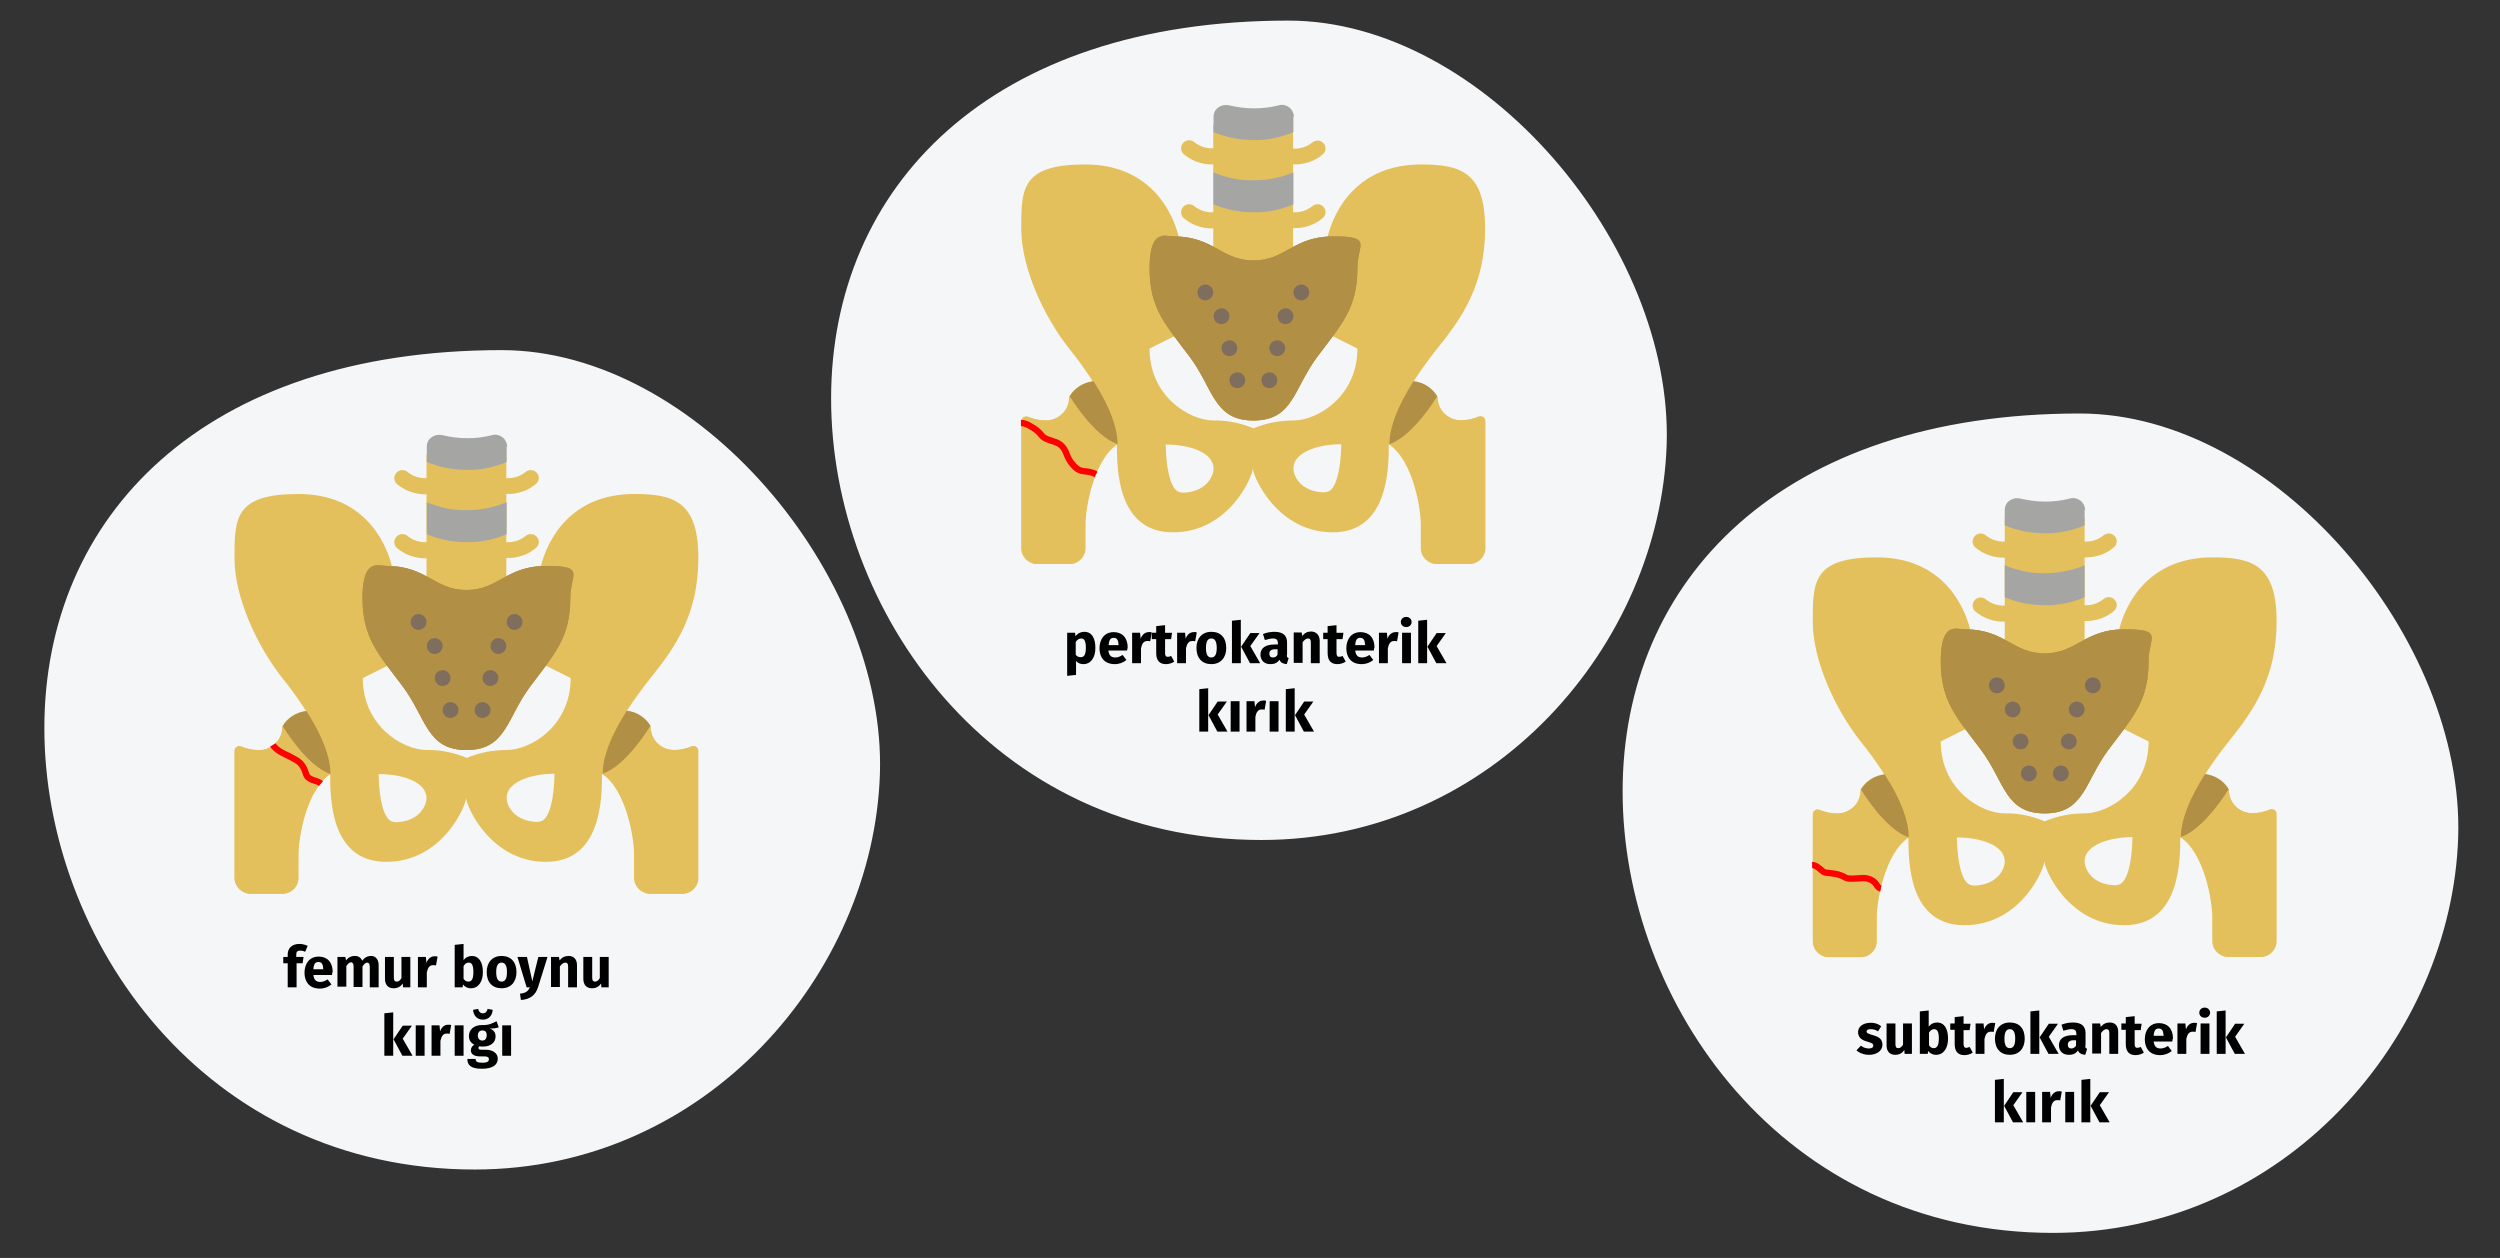 <?xml version="1.0" encoding="UTF-8"?>
<svg xmlns="http://www.w3.org/2000/svg" xmlns:xlink="http://www.w3.org/1999/xlink" version="1.0" x="0px" y="0px" viewBox="0 0 789 397" style="enable-background:new 0 0 789 397;" xml:space="preserve">
<rect x="0" y="0" width="789" height="397" fill="#333333" stroke="none"/>
<style type="text/css">
	.st0{fill:#F5F6F7;stroke:#F5F6F7;}
	.st1{fill:#E4C05C;}
	.st2{fill:#B19046;}
	.st3{fill:#A5A5A4;}
	.st4{fill:#7F6E5D;}
	.st5{fill:none;stroke:#FF0000;stroke-width:2;stroke-miterlimit:10;}
</style>
<g id="Ebene_1">
	<g id="Group-50">
		<g id="digital-abschnitt2">
			<g id="nagelpilz-risikofaktoren">
				<g id="asthma-diagnostik">
					<g id="schlafstoerungen-behandlung">
						<g id="Group">
							<g id="Group-25">
								<path id="Oval-Copy-28" class="st0" d="M398.1,264.6c73.1,0,125.3-61.8,127.4-124.3C527.5,77.8,467.9,7,406.6,7          c-94,0-143.8,52.4-143.8,118.8S313,264.6,398.1,264.6L398.1,264.6z"></path>
							</g>
						</g>
					</g>
				</g>
			</g>
		</g>
	</g>
	<g>
		<g>
			<g>
				<path class="st1" d="M414,65.2c-1.7,1.3-3.7,1.9-5.8,1.8c-1.4,0-2.5,1.1-2.5,2.5s1.1,2.5,2.5,2.5c3.4,0.1,6.8-1,9.4-3.3      c1-1,1-2.5,0-3.5S415.1,64.2,414,65.2z"></path>
				<path class="st1" d="M408.2,51.9c3.4,0.1,6.8-1,9.4-3.3c1-1,1-2.5,0-3.5s-2.5-1-3.6,0c-1.7,1.3-3.7,1.9-5.8,1.8      c-1.4,0-2.5,1.1-2.5,2.5S406.8,51.9,408.2,51.9z"></path>
				<path class="st1" d="M382.9,67c-2.1,0.1-4.1-0.5-5.8-1.8c-1-1-2.6-1-3.6,0s-1,2.6,0,3.6c2.6,2.2,5.9,3.4,9.4,3.3      c1.4,0,2.5-1.1,2.5-2.5S384.3,67.1,382.9,67L382.9,67z"></path>
				<path class="st1" d="M382.9,46.8c-2.1,0.1-4.1-0.5-5.8-1.8c-1-1-2.6-1-3.6,0s-1,2.6,0,3.6c2.6,2.2,5.9,3.4,9.4,3.3      c1.4,0,2.5-1.1,2.5-2.5S384.3,46.9,382.9,46.8L382.9,46.8z"></path>
				<path class="st1" d="M466.5,131.6c-1.7,0.7-3.5,1.1-5.3,1.1c-2,0-4-0.7-5.4-2.1c-1.4-1.4-2.2-3.4-2.2-5.4l0,0      c-1.6-2.7-4.4-4.4-7.5-4.8c2.3-3.6,4.8-7,7.5-10.4c7.9-9.8,15.1-20.2,15.1-37.9s-7.6-20.2-20.2-20.2      c-20.1,0-27.4,14.4-29.5,22.8c-3.8,0.2-7.5,1.3-10.9,3.2V39.3c-4,1.7-8.3,2.6-12.6,2.5c-4.3,0-8.6-0.8-12.6-2.5v38.6      c-3.3-1.9-7.1-3-10.9-3.2c-2.1-8.4-9.4-22.8-29.5-22.8s-20.2,7.6-20.2,20.2s7.3,28,15.1,37.9c2.7,3.3,5.2,6.8,7.5,10.4      c-3.1,0.3-5.9,2.1-7.5,4.8l0,0c0,2-0.7,4-2.2,5.4s-3.4,2.2-5.4,2.1c-1.8,0-3.6-0.4-5.3-1.1c-0.5-0.2-1.1-0.2-1.5,0.1      c-0.5,0.3-0.7,0.8-0.7,1.3v40c0,2.8,2.3,5,5,5h10.1c2.8,0,5-2.3,5-5v-7.6c0-5,2.5-20.2,10.1-25.2c0,7.6,0,27.8,17.7,27.8      s25.2-17.7,25.2-20.2c0,2.5,7.6,20.2,25.2,20.2s17.7-20.2,17.7-27.8c7.6,5,10.1,20.2,10.1,25.2v7.6c0,2.8,2.3,5,5,5h10.1      c2.8,0,5-2.3,5-5v-40c0-0.5-0.3-1-0.7-1.3c-0.5-0.3-1-0.3-1.5-0.1H466.5z M372.9,155.4c-5,0-5-15.1-5-15.1      c7.6,0,15.1,2.5,15.1,7.6c0,2.5-2.5,7.6-10.1,7.6V155.4z M418.3,155.4c-7.6,0-10.1-5-10.1-7.6c0-5,7.6-7.6,15.1-7.6      c0,0,0,15.1-5,15.1V155.4z M408.2,132.7c-4.3,0-8.6,0.8-12.6,2.5c-4-1.7-8.3-2.6-12.6-2.5c-7.6,0-20.2-7.6-20.2-22.7l7.8-3.9      c1.5,2,3.1,4.1,4.8,6.4c7.6,10.1,7.6,20.2,20.2,20.2s12.6-10.1,20.2-20.2c1.8-2.3,3.4-4.4,4.8-6.4l7.8,3.9      C428.4,125.1,415.8,132.7,408.2,132.7L408.2,132.7z"></path>
			</g>
			<path id="SVGCleanerId_0" class="st2" d="M395.6,132.7c-12.6,0-12.6-10.1-20.2-20.2s-12.6-15.1-12.6-27.8s5-10.1,7.6-10.1     c12.6,0,15.1,7.6,25.2,7.6s12.6-7.6,25.2-7.6s7.6,2.5,7.6,10.1c0,12.6-5,17.7-12.6,27.8S408.2,132.7,395.6,132.7z"></path>
			<path class="st2" d="M453.6,125.1L453.6,125.1c0,0-7.6,12.6-15.1,15.1c0-5.4,2.6-12,7.6-19.9C449.2,120.6,452,122.4,453.6,125.1z     "></path>
			<path class="st1" d="M468.8,133v40c0,2.8-2.3,5-5,5h-10.1c-2.8,0-5-2.3-5-5v-7.6c0-5-2.5-20.2-10.1-25.2     c7.6-2.5,15.1-15.1,15.1-15.1c0,2,0.7,4,2.2,5.4c1.4,1.4,3.4,2.2,5.4,2.1c1.8,0,3.6-0.4,5.3-1.1c0.5-0.2,1.1-0.2,1.5,0.1     C468.6,131.9,468.8,132.4,468.8,133L468.8,133z"></path>
			<g>
				<path class="st3" d="M408.2,54.4v10.1c-4,1.7-8.3,2.6-12.6,2.5c-4.3,0-8.6-0.8-12.6-2.5V54.4c4,1.7,8.3,2.6,12.6,2.5      C399.9,56.9,404.2,56.1,408.2,54.4z"></path>
				<path class="st3" d="M408.2,36.8v4.9c-4,1.7-8.3,2.6-12.6,2.5c-4.3,0-8.6-0.8-12.6-2.5v-4.9c0-1.1,0.5-2.2,1.5-2.9      s2.1-0.9,3.2-0.7c2.6,0.6,5.3,1,8,1s5.4-0.3,8-1c1.1-0.3,2.3,0,3.2,0.7c0.9,0.7,1.4,1.8,1.5,2.9H408.2z"></path>
			</g>
			<path id="SVGCleanerId_0-2" class="st2" d="M395.6,132.7c-12.6,0-12.6-10.1-20.2-20.2s-12.6-15.1-12.6-27.8s5-10.1,7.6-10.1     c12.6,0,15.1,7.6,25.2,7.6s12.6-7.6,25.2-7.6s7.6,2.5,7.6,10.1c0,12.6-5,17.7-12.6,27.8S408.2,132.7,395.6,132.7z"></path>
			<path class="st2" d="M352.7,140.2c-7.6-2.5-15.1-15.1-15.1-15.1l0,0c1.6-2.7,4.4-4.4,7.5-4.8     C350.2,128.2,352.7,134.9,352.7,140.2z"></path>
			<path class="st1" d="M352.7,140.2c-7.6,5-10.1,20.2-10.1,25.2v7.6c0,2.8-2.3,5-5,5h-10.1c-2.8,0-5-2.3-5-5v-40     c0-0.5,0.3-1,0.7-1.3c0.5-0.3,1-0.3,1.5-0.1c1.7,0.7,3.5,1.1,5.3,1.1c2,0,4-0.7,5.4-2.1c1.4-1.4,2.2-3.4,2.2-5.4     C337.6,125.2,345.2,137.8,352.7,140.2L352.7,140.2z"></path>
			<g>
				<circle class="st4" cx="380.4" cy="92.3" r="2.5"></circle>
				<circle class="st4" cx="385.5" cy="99.8" r="2.5"></circle>
				<circle class="st4" cx="388" cy="109.9" r="2.5"></circle>
				<circle class="st4" cx="390.5" cy="120" r="2.5"></circle>
				<circle class="st4" cx="410.7" cy="92.3" r="2.5"></circle>
				<circle class="st4" cx="405.7" cy="99.8" r="2.5"></circle>
				<circle class="st4" cx="403.1" cy="109.9" r="2.5"></circle>
				<circle class="st4" cx="400.6" cy="120" r="2.5"></circle>
			</g>
		</g>
		<path class="st5" d="M322.2,133.5c1.7,0,2.9,1,3.8,1.5c1.9,1.1,2.3,2,3,2.7c1.3,1.3,4,1.4,5.6,2.6c2.5,2.1,1.5,3.7,4.2,6.6    s3.6,1,7.1,2.8"></path>
	</g>
	<g id="Group-50-2">
		<g id="digital-abschnitt2-2">
			<g id="nagelpilz-risikofaktoren-2">
				<g id="asthma-diagnostik-2">
					<g id="schlafstoerungen-behandlung-2">
						<g id="Group-2">
							<g id="Group-25-2">
								<path id="Oval-Copy-28-2" class="st0" d="M647.9,388.6c73.1,0,125.3-61.8,127.4-124.3c2-62.5-57.6-133.3-118.9-133.3          c-94,0-143.8,52.4-143.8,118.8S562.8,388.6,647.9,388.6L647.9,388.6z"></path>
							</g>
						</g>
					</g>
				</g>
			</g>
		</g>
	</g>
	<g>
		<g>
			<g>
				<path class="st1" d="M663.7,189.2c-1.7,1.3-3.7,1.9-5.8,1.8c-1.4,0-2.5,1.1-2.5,2.5s1.1,2.5,2.5,2.5c3.4,0.1,6.8-1,9.4-3.3      c1-1,1-2.5,0-3.5S664.8,188.2,663.7,189.2L663.7,189.2z"></path>
				<path class="st1" d="M657.9,175.9c3.4,0.1,6.8-1,9.4-3.3c1-1,1-2.5,0-3.5s-2.5-1-3.6,0c-1.7,1.3-3.7,1.9-5.8,1.8      c-1.4,0-2.5,1.1-2.5,2.5S656.5,175.9,657.9,175.9L657.9,175.9z"></path>
				<path class="st1" d="M632.7,191.1c-2.1,0.1-4.1-0.5-5.8-1.8c-1-1-2.6-1-3.6,0s-1,2.6,0,3.6c2.6,2.2,5.9,3.4,9.4,3.3      c1.4,0,2.5-1.1,2.5-2.5s-1.1-2.5-2.5-2.5L632.7,191.1z"></path>
				<path class="st1" d="M632.7,170.9c-2.1,0.1-4.1-0.5-5.8-1.8c-1-1-2.6-1-3.6,0s-1,2.6,0,3.6c2.6,2.2,5.9,3.4,9.4,3.3      c1.4,0,2.5-1.1,2.5-2.5s-1.1-2.5-2.5-2.5L632.7,170.9z"></path>
				<path class="st1" d="M716.3,255.6c-1.7,0.7-3.5,1.1-5.3,1.1c-2,0-4-0.7-5.4-2.1s-2.2-3.4-2.2-5.4l0,0c-1.6-2.7-4.4-4.4-7.5-4.8      c2.3-3.6,4.8-7,7.5-10.4c7.9-9.8,15.1-20.2,15.1-37.9s-7.6-20.2-20.2-20.2c-20.1,0-27.4,14.4-29.5,22.8      c-3.8,0.2-7.5,1.3-10.9,3.2v-38.6c-4,1.7-8.3,2.6-12.6,2.5c-4.3,0-8.6-0.8-12.6-2.5v38.6c-3.3-1.9-7.1-3-10.9-3.2      c-2.1-8.4-9.4-22.8-29.5-22.8s-20.2,7.6-20.2,20.2s7.3,28,15.1,37.9c2.7,3.3,5.2,6.8,7.5,10.4c-3.1,0.3-5.9,2.1-7.5,4.8l0,0      c0,2-0.7,4-2.2,5.4c-1.5,1.4-3.4,2.2-5.4,2.1c-1.8,0-3.6-0.4-5.3-1.1c-0.5-0.2-1.1-0.2-1.5,0.1c-0.5,0.3-0.7,0.8-0.7,1.3v40      c0,2.8,2.3,5,5,5h10.1c2.8,0,5-2.3,5-5v-7.6c0-5,2.5-20.2,10.1-25.2c0,7.6,0,27.8,17.7,27.8s25.2-17.7,25.2-20.2      c0,2.5,7.6,20.2,25.2,20.2s17.7-20.2,17.7-27.8c7.6,5,10.1,20.2,10.1,25.2v7.6c0,2.8,2.3,5,5,5h10.1c2.8,0,5-2.3,5-5v-40      c0-0.5-0.3-1-0.7-1.3c-0.5-0.3-1-0.3-1.5-0.1L716.3,255.6z M622.6,279.4c-5,0-5-15.1-5-15.1c7.6,0,15.1,2.5,15.1,7.6      c0,2.5-2.5,7.6-10.1,7.6V279.4z M668,279.4c-7.6,0-10.1-5-10.1-7.6c0-5,7.6-7.6,15.1-7.6c0,0,0,15.1-5,15.1V279.4z M657.9,256.7      c-4.3,0-8.6,0.8-12.6,2.5c-4-1.7-8.3-2.6-12.6-2.5c-7.6,0-20.2-7.6-20.2-22.7l7.8-3.9c1.5,2,3.1,4.1,4.8,6.4      c7.6,10.1,7.6,20.2,20.2,20.2s12.6-10.1,20.2-20.2c1.8-2.3,3.4-4.4,4.8-6.4l7.8,3.9C678.1,249.1,665.5,256.7,657.9,256.7z"></path>
			</g>
			<path id="SVGCleanerId_0-3" class="st2" d="M645.3,256.7c-12.6,0-12.6-10.1-20.2-20.2c-7.6-10.1-12.6-15.1-12.6-27.8     s5-10.1,7.6-10.1c12.6,0,15.1,7.6,25.2,7.6s12.6-7.6,25.2-7.6s7.6,2.5,7.6,10.1c0,12.6-5,17.7-12.6,27.8S657.9,256.7,645.3,256.7     z"></path>
			<path class="st2" d="M703.4,249.1L703.4,249.1c0,0-7.6,12.6-15.1,15.1c0-5.4,2.6-12,7.6-19.9C699,244.6,701.8,246.4,703.4,249.1     L703.4,249.1z"></path>
			<path class="st1" d="M718.5,257v40c0,2.8-2.3,5-5,5h-10.1c-2.8,0-5-2.3-5-5v-7.6c0-5-2.5-20.2-10.1-25.2     c7.6-2.5,15.1-15.1,15.1-15.1c0,2,0.7,4,2.2,5.4c1.4,1.4,3.4,2.2,5.4,2.1c1.8,0,3.6-0.4,5.3-1.1c0.5-0.2,1.1-0.2,1.5,0.1     c0.5,0.3,0.7,0.8,0.7,1.3L718.5,257z"></path>
			<g>
				<path class="st3" d="M657.9,178.4v10.1c-4,1.7-8.3,2.6-12.6,2.5c-4.3,0-8.6-0.8-12.6-2.5v-10.1c4,1.7,8.3,2.6,12.6,2.5      C649.6,180.9,653.9,180.1,657.9,178.4z"></path>
				<path class="st3" d="M657.9,160.9v4.9c-4,1.7-8.3,2.6-12.6,2.5c-4.3,0-8.6-0.8-12.6-2.5v-4.9c0-1.1,0.5-2.2,1.5-2.9      s2.1-0.9,3.2-0.7c2.6,0.6,5.3,1,8,1s5.4-0.3,8-1c1.1-0.3,2.3,0,3.2,0.7s1.4,1.8,1.5,2.9H657.9z"></path>
			</g>
			<path id="SVGCleanerId_0-4" class="st2" d="M645.3,256.7c-12.6,0-12.6-10.1-20.2-20.2c-7.6-10.1-12.6-15.1-12.6-27.8     s5-10.1,7.6-10.1c12.6,0,15.1,7.6,25.2,7.6s12.6-7.6,25.2-7.6s7.6,2.5,7.6,10.1c0,12.6-5,17.7-12.6,27.8S657.9,256.7,645.3,256.7     z"></path>
			<path class="st2" d="M602.4,264.3c-7.6-2.5-15.1-15.1-15.1-15.1l0,0c1.6-2.7,4.4-4.4,7.5-4.8C599.9,252.3,602.4,259,602.4,264.3z     "></path>
			<path class="st1" d="M602.4,264.3c-7.6,5-10.1,20.2-10.1,25.2v7.6c0,2.8-2.3,5-5,5h-10.1c-2.8,0-5-2.3-5-5v-40     c0-0.5,0.3-1,0.7-1.3c0.5-0.3,1-0.3,1.5-0.1c1.7,0.7,3.5,1.1,5.3,1.1c2,0,4-0.7,5.4-2.1s2.2-3.4,2.2-5.4c0,0,7.6,12.6,15.1,15.1     L602.4,264.3z"></path>
			<g>
				<circle class="st4" cx="630.2" cy="216.3" r="2.5"></circle>
				<circle class="st4" cx="635.2" cy="223.9" r="2.5"></circle>
				<circle class="st4" cx="637.7" cy="234" r="2.5"></circle>
				<circle class="st4" cx="640.3" cy="244.1" r="2.5"></circle>
				<circle class="st4" cx="660.5" cy="216.3" r="2.5"></circle>
				<circle class="st4" cx="655.4" cy="223.9" r="2.5"></circle>
				<circle class="st4" cx="652.9" cy="234" r="2.5"></circle>
				<circle class="st4" cx="650.4" cy="244.1" r="2.5"></circle>
			</g>
		</g>
		<path class="st5" d="M571.9,273c1.8,0,3.2,2.3,4.2,2.4c2.2,0.2,4.4,0.4,6.2,1.5c1.6,1,5.3-0.2,7.2,0.4c3.1,0.9,2.5,2.8,4.1,3.1"></path>
	</g>
	<g id="Group-50-3">
		<g id="digital-abschnitt2-3">
			<g id="nagelpilz-risikofaktoren-3">
				<g id="asthma-diagnostik-3">
					<g id="schlafstoerungen-behandlung-3">
						<g id="Group-3">
							<g id="Group-25-3">
								<path id="Oval-Copy-28-3" class="st0" d="M149.8,368.6c73.1,0,125.3-61.8,127.4-124.3c2-62.5-57.6-133.3-118.9-133.3          c-94,0-143.8,52.4-143.8,118.8S64.7,368.6,149.8,368.6L149.8,368.6z"></path>
							</g>
						</g>
					</g>
				</g>
			</g>
		</g>
	</g>
	<g>
		<g>
			<g>
				<path class="st1" d="M165.7,169.3c-1.7,1.3-3.7,1.9-5.8,1.8c-1.4,0-2.5,1.1-2.5,2.5s1.1,2.5,2.5,2.5c3.4,0.1,6.8-1,9.4-3.3      c1-1,1-2.5,0-3.5S166.8,168.3,165.7,169.3L165.7,169.3z"></path>
				<path class="st1" d="M159.9,155.9c3.4,0.1,6.8-1,9.4-3.3c1-1,1-2.5,0-3.5s-2.5-1-3.6,0c-1.7,1.3-3.7,1.9-5.8,1.8      c-1.4,0-2.5,1.1-2.5,2.5S158.5,155.9,159.9,155.9L159.9,155.9z"></path>
				<path class="st1" d="M134.6,171.1c-2.1,0.1-4.1-0.5-5.8-1.8c-1-1-2.6-1-3.6,0s-1,2.6,0,3.6c2.6,2.2,5.9,3.4,9.4,3.3      c1.4,0,2.5-1.1,2.5-2.5s-1.1-2.5-2.5-2.5V171.1z"></path>
				<path class="st1" d="M134.6,150.9c-2.1,0.1-4.1-0.5-5.8-1.8c-1-1-2.6-1-3.6,0s-1,2.6,0,3.6c2.6,2.2,5.9,3.4,9.4,3.3      c1.4,0,2.5-1.1,2.5-2.5s-1.1-2.5-2.5-2.5V150.9z"></path>
				<path class="st1" d="M218.2,235.6c-1.7,0.7-3.5,1.1-5.3,1.1c-2,0-4-0.7-5.4-2.1c-1.4-1.4-2.2-3.4-2.2-5.4l0,0      c-1.6-2.7-4.4-4.4-7.5-4.8c2.3-3.6,4.8-7,7.5-10.4c7.9-9.8,15.1-20.2,15.1-37.9s-7.6-20.2-20.2-20.2      c-20.1,0-27.4,14.4-29.5,22.8c-3.8,0.2-7.5,1.3-10.9,3.2v-38.6c-4,1.7-8.3,2.6-12.6,2.5c-4.3,0-8.6-0.8-12.6-2.5v38.6      c-3.3-1.9-7.1-3-10.9-3.2c-2.1-8.4-9.4-22.8-29.5-22.8S74,163.5,74,176.1s7.3,28,15.1,37.9c2.7,3.3,5.2,6.8,7.5,10.4      c-3.1,0.3-5.9,2.1-7.5,4.8l0,0c0,2-0.7,4-2.2,5.4s-3.4,2.2-5.4,2.1c-1.8,0-3.6-0.4-5.3-1.1c-0.5-0.2-1.1-0.2-1.5,0.1      c-0.5,0.3-0.7,0.8-0.7,1.3v40c0,2.8,2.3,5,5,5h10.1c2.8,0,5-2.3,5-5v-7.6c0-5,2.5-20.2,10.1-25.2c0,7.6,0,27.8,17.7,27.8      s25.2-17.7,25.2-20.2c0,2.5,7.6,20.2,25.2,20.2s17.7-20.2,17.7-27.8c7.6,5,10.1,20.2,10.1,25.2v7.6c0,2.8,2.3,5,5,5h10.1      c2.8,0,5-2.3,5-5v-40c0-0.5-0.3-1-0.7-1.3c-0.5-0.3-1-0.3-1.5-0.1L218.2,235.6z M124.5,259.4c-5,0-5-15.1-5-15.1      c7.6,0,15.1,2.5,15.1,7.6c0,2.5-2.5,7.6-10.1,7.6L124.5,259.4z M170,259.4c-7.6,0-10.1-5-10.1-7.6c0-5,7.6-7.6,15.1-7.6      c0,0,0,15.1-5,15.1V259.4z M159.9,236.7c-4.3,0-8.6,0.8-12.6,2.5c-4-1.7-8.3-2.6-12.6-2.5c-7.6,0-20.2-7.6-20.2-22.7l7.8-3.9      c1.5,2,3.1,4.1,4.8,6.4c7.6,10.1,7.6,20.2,20.2,20.2s12.6-10.1,20.2-20.2c1.8-2.3,3.4-4.4,4.8-6.4l7.8,3.9      C180.1,229.1,167.5,236.7,159.9,236.7z"></path>
			</g>
			<path id="SVGCleanerId_0-5" class="st2" d="M147.2,236.7c-12.6,0-12.6-10.1-20.2-20.2s-12.6-15.1-12.6-27.8s5-10.1,7.6-10.1     c12.6,0,15.1,7.6,25.2,7.6s12.6-7.6,25.2-7.6s7.6,2.5,7.6,10.1c0,12.6-5,17.7-12.6,27.8S159.8,236.7,147.2,236.7z"></path>
			<path class="st2" d="M205.3,229.1L205.3,229.1c0,0-7.6,12.6-15.1,15.1c0-5.4,2.6-12,7.6-19.9     C200.9,224.6,203.7,226.4,205.3,229.1L205.3,229.1z"></path>
			<path class="st1" d="M220.4,237.1v40c0,2.8-2.3,5-5,5h-10.1c-2.8,0-5-2.3-5-5v-7.6c0-5-2.5-20.2-10.1-25.2     c7.6-2.5,15.1-15.1,15.1-15.1c0,2,0.7,4,2.2,5.4c1.4,1.4,3.4,2.2,5.4,2.1c1.8,0,3.6-0.4,5.3-1.1c0.5-0.2,1.1-0.2,1.5,0.1     c0.5,0.3,0.7,0.8,0.7,1.3L220.4,237.1z"></path>
			<g>
				<path class="st3" d="M159.9,158.5v10.1c-4,1.7-8.3,2.6-12.6,2.5c-4.3,0-8.6-0.8-12.6-2.5v-10.1c4,1.7,8.3,2.6,12.6,2.5      C151.6,161,155.9,160.2,159.9,158.5z"></path>
				<path class="st3" d="M159.9,140.9v4.9c-4,1.7-8.3,2.6-12.6,2.5c-4.3,0-8.6-0.8-12.6-2.5v-4.9c0-1.1,0.5-2.2,1.5-2.9      s2.1-0.9,3.2-0.7c2.6,0.6,5.3,1,8,1s5.4-0.3,8-1c1.1-0.3,2.3,0,3.2,0.7s1.4,1.8,1.5,2.9H159.9z"></path>
			</g>
			<path id="SVGCleanerId_0-6" class="st2" d="M147.2,236.7c-12.6,0-12.6-10.1-20.2-20.2s-12.6-15.1-12.6-27.8s5-10.1,7.6-10.1     c12.6,0,15.1,7.6,25.2,7.6s12.6-7.6,25.2-7.6s7.6,2.5,7.6,10.1c0,12.6-5,17.7-12.6,27.8S159.8,236.7,147.2,236.7z"></path>
			<path class="st2" d="M104.3,244.3c-7.6-2.5-15.1-15.1-15.1-15.1l0,0c1.6-2.7,4.4-4.4,7.5-4.8C101.8,232.3,104.3,239,104.3,244.3     L104.3,244.3z"></path>
			<path class="st1" d="M104.3,244.3c-7.6,5-10.1,20.2-10.1,25.2v7.6c0,2.8-2.3,5-5,5H79.1c-2.8,0-5-2.3-5-5v-40     c0-0.5,0.3-1,0.7-1.3c0.5-0.3,1-0.3,1.5-0.1c1.7,0.7,3.5,1.1,5.3,1.1c2,0,4-0.7,5.4-2.1c1.4-1.4,2.2-3.4,2.2-5.4     c0,0,7.6,12.6,15.1,15.1V244.3z"></path>
			<g>
				<circle class="st4" cx="132.1" cy="196.3" r="2.5"></circle>
				<circle class="st4" cx="137.2" cy="203.9" r="2.5"></circle>
				<circle class="st4" cx="139.7" cy="214" r="2.5"></circle>
				<circle class="st4" cx="142.2" cy="224.1" r="2.5"></circle>
				<circle class="st4" cx="162.4" cy="196.3" r="2.5"></circle>
				<circle class="st4" cx="157.3" cy="203.9" r="2.5"></circle>
				<circle class="st4" cx="154.8" cy="214" r="2.5"></circle>
				<circle class="st4" cx="152.3" cy="224.1" r="2.5"></circle>
			</g>
		</g>
		<path class="st5" d="M86.1,235.1c0.5,0.8,1.5,1.6,2.3,2.1c1.9,1.1,2.5,1.2,3.3,1.7s2.8,1.2,3.8,2.9c1.4,2.2,0.7,2.9,2.1,3.8    s2.6,0.8,3.7,1.7"></path>
	</g>
</g>
<g id="Text">
	<g>
		<path d="M93.5,301.3v0.7h2.3l-0.3,2h-1.9v7.6h-2.8V304h-1.4v-2h1.4v-0.8c0-1.8,1.2-3.3,3.7-3.3c1,0,1.9,0.3,2.6,0.6l-0.8,1.9    c-0.5-0.3-1.1-0.4-1.5-0.4C93.8,300,93.5,300.4,93.5,301.3z"></path>
		<path d="M104.8,307.7h-5.9c0.2,1.7,1,2.2,2.2,2.2c0.8,0,1.5-0.3,2.3-0.8l1.2,1.6c-1,0.8-2.2,1.3-3.7,1.3c-3.2,0-4.8-2.1-4.8-5    c0-2.9,1.6-5.1,4.5-5.1c2.7,0,4.4,1.8,4.4,4.9C104.8,306.9,104.8,307.4,104.8,307.7z M102,305.8c0-1.3-0.4-2.2-1.5-2.2    c-1,0-1.5,0.6-1.6,2.3h3.2V305.8z"></path>
		<path d="M119.5,304.6v7h-2.8v-6.5c0-1-0.4-1.3-0.8-1.3c-0.6,0-1,0.5-1.5,1.2v6.5h-2.8v-6.5c0-1-0.4-1.3-0.8-1.3    c-0.6,0-1,0.5-1.5,1.2v6.5h-2.8V302h2.5l0.2,1.1c0.7-0.9,1.6-1.4,2.8-1.4c1.1,0,1.9,0.5,2.3,1.5c0.8-1,1.6-1.5,2.9-1.5    C118.5,301.7,119.5,302.8,119.5,304.6z"></path>
		<path d="M129.7,311.6h-2.5l-0.1-1.2c-0.7,1-1.6,1.5-2.9,1.5c-1.8,0-2.7-1.2-2.7-3V302h2.8v6.5c0,1,0.3,1.3,0.9,1.3    s1.1-0.4,1.5-1.1V302h2.8V311.6z"></path>
		<path d="M138.1,301.9l-0.5,2.8c-0.3-0.1-0.5-0.1-0.9-0.1c-1.2,0-1.7,0.9-2,2.3v4.7h-2.8V302h2.5l0.2,1.9c0.4-1.3,1.4-2.1,2.5-2.1    C137.5,301.8,137.8,301.8,138.1,301.9z"></path>
		<path d="M152.4,306.8c0,3-1.4,5.1-3.8,5.1c-1.1,0-1.9-0.5-2.5-1.2l-0.1,0.9h-2.5v-13.4l2.8-0.3v5.1c0.6-0.8,1.5-1.3,2.6-1.3    C151.1,301.7,152.4,303.6,152.4,306.8z M149.4,306.8c0-2.4-0.6-3-1.5-3c-0.6,0-1.2,0.4-1.6,1.1v4c0.4,0.6,0.9,0.9,1.5,0.9    C148.8,309.8,149.4,309.1,149.4,306.8z"></path>
		<path d="M163,306.8c0,3.1-1.8,5.1-4.7,5.1c-2.9,0-4.7-1.9-4.7-5.1c0-3.1,1.8-5.1,4.7-5.1S163,303.6,163,306.8z M156.6,306.8    c0,2.1,0.6,3,1.7,3s1.7-0.9,1.7-3c0-2.1-0.6-3-1.7-3S156.6,304.7,156.6,306.8z"></path>
		<path d="M169.8,311.6c-0.8,2.4-2.4,3.8-5.4,4l-0.3-2c1.9-0.2,2.6-0.8,3.1-2h-1l-2.9-9.6h3l1.7,7.7l1.9-7.7h2.9L169.8,311.6z"></path>
		<path d="M182.1,304.6v7h-2.8v-6.5c0-1-0.3-1.3-0.9-1.3c-0.6,0-1.2,0.5-1.7,1.2v6.5h-2.8V302h2.5l0.2,1.1c0.8-1,1.7-1.4,2.9-1.4    C181.1,301.7,182.1,302.8,182.1,304.6z"></path>
		<path d="M192.3,311.6h-2.5l-0.1-1.2c-0.7,1-1.6,1.5-2.9,1.5c-1.8,0-2.7-1.2-2.7-3V302h2.8v6.5c0,1,0.3,1.3,0.9,1.3    c0.6,0,1.1-0.4,1.5-1.1V302h2.8V311.6z"></path>
		<path d="M124.1,333.2h-2.8v-13.4l2.8-0.3V333.2z M127.1,327.8l3.1,5.4H127l-2.8-5.2l2.9-4.3h2.9L127.1,327.8z"></path>
		<path d="M134,333.2h-2.8v-9.6h2.8V333.2z"></path>
		<path d="M142.4,323.5l-0.5,2.8c-0.3-0.1-0.5-0.1-0.9-0.1c-1.2,0-1.7,0.9-2,2.3v4.7h-2.8v-9.6h2.5l0.2,1.9c0.4-1.3,1.4-2.1,2.5-2.1    C141.8,323.4,142.1,323.4,142.4,323.5z"></path>
		<path d="M146.3,333.2h-2.8v-9.6h2.8V333.2z"></path>
		<path d="M157.4,324.2c-0.7,0.3-1.5,0.4-2.8,0.4c1.2,0.5,1.8,1.2,1.8,2.5c0,1.9-1.5,3.2-4,3.2c-0.4,0-0.8,0-1.1-0.1    c-0.2,0.1-0.3,0.3-0.3,0.5c0,0.3,0.1,0.6,1,0.6h1.4c2.2,0,3.7,1.2,3.7,2.8c0,2-1.7,3.2-5,3.2c-3.6,0-4.6-1.2-4.6-3.1h2.6    c0,0.8,0.4,1.2,2.1,1.2c1.7,0,2.1-0.5,2.1-1.1c0-0.6-0.4-0.9-1.4-0.9h-1.4c-2.1,0-2.9-0.9-2.9-1.9c0-0.7,0.4-1.4,1.1-1.8    c-1.2-0.6-1.7-1.5-1.7-2.7c0-2.2,1.7-3.5,4.2-3.5c2.1,0.1,3.3-0.6,4.5-1.2L157.4,324.2z M149.3,318.7l1.6-0.3    c0.2,0.9,0.7,1.4,1.5,1.4s1.3-0.5,1.5-1.4l1.6,0.3c-0.1,1.7-1.2,3.1-3.1,3.1S149.4,320.4,149.3,318.7z M150.8,326.8    c0,1,0.6,1.6,1.4,1.6c0.9,0,1.4-0.6,1.4-1.7c0-1.1-0.5-1.5-1.4-1.5C151.4,325.2,150.8,325.8,150.8,326.8z"></path>
		<path d="M161.3,333.2h-2.8v-9.6h2.8V333.2z"></path>
	</g>
	<g>
		<path d="M345.7,204.5c0,3-1.4,5.1-3.8,5.1c-0.9,0-1.7-0.3-2.3-1v4.4l-2.8,0.3v-13.6h2.5l0.1,1.1c0.8-1,1.8-1.4,2.8-1.4    C344.6,199.4,345.7,201.4,345.7,204.5z M342.7,204.5c0-2.4-0.6-3-1.5-3c-0.7,0-1.2,0.4-1.7,1.1v4c0.4,0.6,0.9,0.8,1.5,0.8    C342.1,207.5,342.7,206.6,342.7,204.5z"></path>
		<path d="M355.7,205.3h-5.9c0.2,1.7,1,2.2,2.2,2.2c0.8,0,1.5-0.3,2.3-0.8l1.2,1.6c-1,0.8-2.2,1.3-3.7,1.3c-3.2,0-4.8-2.1-4.8-5    c0-2.9,1.6-5.1,4.5-5.1c2.7,0,4.4,1.8,4.4,4.9C355.8,204.6,355.8,205,355.7,205.3z M353,203.5c0-1.3-0.4-2.2-1.5-2.2    c-1,0-1.5,0.6-1.6,2.3h3.2V203.5z"></path>
		<path d="M363.5,199.6l-0.5,2.8c-0.3-0.1-0.5-0.1-0.9-0.1c-1.2,0-1.7,0.9-2,2.3v4.7h-2.8v-9.6h2.5l0.2,1.9c0.4-1.3,1.4-2.1,2.5-2.1    C362.9,199.4,363.2,199.5,363.5,199.6z"></path>
		<path d="M370.6,208.8c-0.7,0.5-1.7,0.8-2.6,0.8c-2.1,0-3.1-1.2-3.1-3.5v-4.4h-1.4v-2h1.4v-2.1l2.8-0.3v2.4h2.2l-0.3,2h-1.9v4.4    c0,0.9,0.3,1.2,0.9,1.2c0.3,0,0.6-0.1,1-0.3L370.6,208.8z"></path>
		<path d="M377.7,199.6l-0.5,2.8c-0.3-0.1-0.5-0.1-0.9-0.1c-1.2,0-1.7,0.9-2,2.3v4.7h-2.8v-9.6h2.5l0.2,1.9c0.4-1.3,1.4-2.1,2.5-2.1    C377.1,199.4,377.4,199.5,377.7,199.6z"></path>
		<path d="M387,204.5c0,3.1-1.8,5.1-4.7,5.1c-2.9,0-4.7-1.9-4.7-5.1c0-3.1,1.8-5.1,4.7-5.1C385.3,199.4,387,201.3,387,204.5z     M380.6,204.5c0,2.1,0.6,3,1.7,3s1.7-0.9,1.7-3c0-2.1-0.6-3-1.7-3S380.6,202.4,380.6,204.5z"></path>
		<path d="M391.6,209.3h-2.8v-13.4l2.8-0.3V209.3z M394.6,203.9l3.1,5.4h-3.2l-2.8-5.2l2.9-4.3h2.9L394.6,203.9z"></path>
		<path d="M406.7,207.7l-0.6,1.9c-1.1-0.1-1.9-0.4-2.3-1.4c-0.7,1.1-1.7,1.4-2.9,1.4c-1.9,0-3.1-1.2-3.1-3c0-2.1,1.6-3.2,4.5-3.2h1    v-0.4c0-1.1-0.5-1.5-1.6-1.5c-0.6,0-1.5,0.2-2.5,0.5l-0.6-1.9c1.2-0.5,2.5-0.7,3.6-0.7c2.8,0,4,1.2,4,3.4v3.7    C406,207.2,406.2,207.5,406.7,207.7z M403.2,206.6v-1.7h-0.7c-1.3,0-1.9,0.5-1.9,1.4c0,0.8,0.4,1.2,1.1,1.2    C402.4,207.5,402.9,207.2,403.2,206.6z"></path>
		<path d="M416.5,202.3v7h-2.8v-6.5c0-1-0.3-1.3-0.9-1.3c-0.6,0-1.2,0.5-1.7,1.2v6.5h-2.8v-9.6h2.5l0.2,1.1c0.8-1,1.7-1.4,2.9-1.4    C415.5,199.4,416.5,200.5,416.5,202.3z"></path>
		<path d="M424.7,208.8c-0.7,0.5-1.7,0.8-2.6,0.8c-2.1,0-3.1-1.2-3.1-3.5v-4.4h-1.4v-2h1.4v-2.1l2.8-0.3v2.4h2.2l-0.3,2h-1.9v4.4    c0,0.9,0.3,1.2,0.9,1.2c0.3,0,0.6-0.1,1-0.3L424.7,208.8z"></path>
		<path d="M433.6,205.3h-5.9c0.2,1.7,1,2.2,2.2,2.2c0.8,0,1.5-0.3,2.3-0.8l1.2,1.6c-1,0.8-2.2,1.3-3.7,1.3c-3.2,0-4.8-2.1-4.8-5    c0-2.9,1.6-5.1,4.5-5.1c2.7,0,4.4,1.8,4.4,4.9C433.6,204.6,433.6,205,433.6,205.3z M430.8,203.5c0-1.3-0.4-2.2-1.5-2.2    c-1,0-1.5,0.6-1.6,2.3h3.2V203.5z"></path>
		<path d="M441.4,199.6l-0.5,2.8c-0.3-0.1-0.5-0.1-0.9-0.1c-1.2,0-1.7,0.9-2,2.3v4.7h-2.8v-9.6h2.5l0.2,1.9c0.4-1.3,1.4-2.1,2.5-2.1    C440.8,199.4,441,199.5,441.4,199.6z"></path>
		<path d="M445.5,196.3c0,0.9-0.7,1.6-1.7,1.6s-1.7-0.7-1.7-1.6s0.7-1.6,1.7-1.6S445.5,195.4,445.5,196.3z M445.3,209.3h-2.8v-9.6    h2.8V209.3z"></path>
		<path d="M450.4,209.3h-2.8v-13.4l2.8-0.3V209.3z M453.4,203.9l3.1,5.4h-3.2l-2.8-5.2l2.9-4.3h2.9L453.4,203.9z"></path>
		<path d="M381.3,230.9h-2.8v-13.4l2.8-0.3V230.9z M384.3,225.5l3.1,5.4h-3.2l-2.8-5.2l2.9-4.3h2.9L384.3,225.5z"></path>
		<path d="M391.2,230.9h-2.8v-9.6h2.8V230.9z"></path>
		<path d="M399.6,221.2l-0.5,2.8c-0.3-0.1-0.5-0.1-0.9-0.1c-1.2,0-1.7,0.9-2,2.3v4.7h-2.8v-9.6h2.5l0.2,1.9c0.4-1.3,1.4-2.1,2.5-2.1    C399,221,399.3,221.1,399.6,221.2z"></path>
		<path d="M403.5,230.9h-2.8v-9.6h2.8V230.9z"></path>
		<path d="M408.6,230.9h-2.8v-13.4l2.8-0.3V230.9z M411.6,225.5l3.1,5.4h-3.2l-2.8-5.2l2.9-4.3h2.9L411.6,225.5z"></path>
	</g>
	<g>
		<path d="M593.7,323.9l-1,1.6c-0.7-0.5-1.5-0.7-2.4-0.7c-0.8,0-1.2,0.3-1.2,0.7c0,0.5,0.3,0.7,2,1.2c1.9,0.5,3,1.3,3,3    c0,2-1.9,3.2-4.2,3.2c-1.7,0-3.1-0.6-4-1.4l1.4-1.5c0.7,0.6,1.6,0.9,2.5,0.9c0.9,0,1.4-0.3,1.4-0.9c0-0.6-0.3-0.8-2-1.3    c-1.9-0.5-2.8-1.5-2.8-3c0-1.6,1.5-2.9,3.9-2.9C591.6,322.7,592.9,323.2,593.7,323.9z"></path>
		<path d="M603.6,332.6h-2.5l-0.1-1.2c-0.7,1-1.6,1.5-2.9,1.5c-1.8,0-2.7-1.2-2.7-3V323h2.8v6.5c0,1,0.3,1.3,0.9,1.3    c0.6,0,1.1-0.4,1.5-1.1V323h2.8V332.6z"></path>
		<path d="M614.8,327.8c0,3-1.4,5.1-3.8,5.1c-1.1,0-1.9-0.5-2.5-1.2l-0.1,0.9h-2.5v-13.4l2.8-0.3v5.1c0.6-0.8,1.5-1.3,2.6-1.3    C613.6,322.7,614.8,324.6,614.8,327.8z M611.9,327.8c0-2.4-0.6-3-1.5-3c-0.6,0-1.2,0.4-1.6,1.1v4c0.4,0.6,0.9,0.9,1.5,0.9    C611.2,330.8,611.9,330.1,611.9,327.8z"></path>
		<path d="M622.6,332.2c-0.7,0.5-1.7,0.8-2.6,0.8c-2.1,0-3.1-1.2-3.1-3.5V325h-1.4v-2h1.4V321l2.8-0.3v2.4h2.2l-0.3,2h-1.9v4.4    c0,0.9,0.3,1.2,0.9,1.2c0.3,0,0.6-0.1,1-0.3L622.6,332.2z"></path>
		<path d="M629.7,322.9l-0.5,2.8c-0.3-0.1-0.5-0.1-0.9-0.1c-1.2,0-1.7,0.9-2,2.3v4.7h-2.8V323h2.5l0.2,1.9c0.4-1.3,1.4-2.1,2.5-2.1    C629.1,322.8,629.4,322.8,629.7,322.9z"></path>
		<path d="M639,327.8c0,3.1-1.8,5.1-4.7,5.1c-2.9,0-4.7-1.9-4.7-5.1c0-3.1,1.8-5.1,4.7-5.1C637.3,322.7,639,324.6,639,327.8z     M632.6,327.8c0,2.1,0.6,3,1.7,3s1.7-0.9,1.7-3c0-2.1-0.6-3-1.7-3S632.6,325.7,632.6,327.8z"></path>
		<path d="M643.6,332.6h-2.8v-13.4l2.8-0.3V332.6z M646.6,327.2l3.1,5.4h-3.2l-2.8-5.2l2.9-4.3h2.9L646.6,327.2z"></path>
		<path d="M658.7,331l-0.6,1.9c-1.1-0.1-1.9-0.4-2.3-1.4c-0.7,1.1-1.7,1.4-2.9,1.4c-1.9,0-3.1-1.2-3.1-3c0-2.1,1.6-3.2,4.5-3.2h1    v-0.4c0-1.1-0.5-1.5-1.6-1.5c-0.6,0-1.5,0.2-2.5,0.5l-0.6-1.9c1.2-0.5,2.5-0.7,3.6-0.7c2.8,0,4,1.2,4,3.4v3.7    C658,330.6,658.2,330.8,658.7,331z M655.2,330v-1.7h-0.7c-1.3,0-1.9,0.5-1.9,1.4c0,0.8,0.4,1.2,1.1,1.2    C654.4,330.9,654.9,330.5,655.2,330z"></path>
		<path d="M668.5,325.6v7h-2.8v-6.5c0-1-0.3-1.3-0.9-1.3c-0.6,0-1.2,0.5-1.7,1.2v6.5h-2.8V323h2.5l0.2,1.1c0.8-1,1.7-1.4,2.9-1.4    C667.5,322.7,668.5,323.8,668.5,325.6z"></path>
		<path d="M676.6,332.2c-0.7,0.5-1.7,0.8-2.6,0.8c-2.1,0-3.1-1.2-3.1-3.5V325h-1.4v-2h1.4V321l2.8-0.3v2.4h2.2l-0.3,2h-1.9v4.4    c0,0.9,0.3,1.2,0.9,1.2c0.3,0,0.6-0.1,1-0.3L676.6,332.2z"></path>
		<path d="M685.6,328.7h-5.9c0.2,1.7,1,2.2,2.2,2.2c0.8,0,1.5-0.3,2.3-0.8l1.2,1.6c-1,0.8-2.2,1.3-3.7,1.3c-3.2,0-4.8-2.1-4.8-5    c0-2.9,1.6-5.1,4.5-5.1c2.7,0,4.4,1.8,4.4,4.9C685.6,327.9,685.6,328.4,685.6,328.7z M682.8,326.8c0-1.3-0.4-2.2-1.5-2.2    c-1,0-1.5,0.6-1.6,2.3h3.2V326.8z"></path>
		<path d="M693.4,322.9l-0.5,2.8c-0.3-0.1-0.5-0.1-0.9-0.1c-1.2,0-1.7,0.9-2,2.3v4.7h-2.8V323h2.5l0.2,1.9c0.4-1.3,1.4-2.1,2.5-2.1    C692.8,322.8,693,322.8,693.4,322.9z"></path>
		<path d="M697.5,319.6c0,0.9-0.7,1.6-1.7,1.6s-1.7-0.7-1.7-1.6c0-0.9,0.7-1.6,1.7-1.6S697.5,318.7,697.5,319.6z M697.3,332.6h-2.8    V323h2.8V332.6z"></path>
		<path d="M702.4,332.6h-2.8v-13.4l2.8-0.3V332.6z M705.4,327.2l3.1,5.4h-3.2l-2.8-5.2l2.9-4.3h2.9L705.4,327.2z"></path>
		<path d="M632.4,354.2h-2.8v-13.4l2.8-0.3V354.2z M635.4,348.8l3.1,5.4h-3.2l-2.8-5.2l2.9-4.3h2.9L635.4,348.8z"></path>
		<path d="M642.3,354.2h-2.8v-9.6h2.8V354.2z"></path>
		<path d="M650.7,344.5l-0.5,2.8c-0.3-0.1-0.5-0.1-0.9-0.1c-1.2,0-1.7,0.9-2,2.3v4.7h-2.8v-9.6h2.5l0.2,1.9c0.4-1.3,1.4-2.1,2.5-2.1    C650.1,344.4,650.4,344.4,650.7,344.5z"></path>
		<path d="M654.6,354.2h-2.8v-9.6h2.8V354.2z"></path>
		<path d="M659.7,354.2h-2.8v-13.4l2.8-0.3V354.2z M662.7,348.8l3.1,5.4h-3.2l-2.8-5.2l2.9-4.3h2.9L662.7,348.8z"></path>
	</g>
</g>
</svg>
